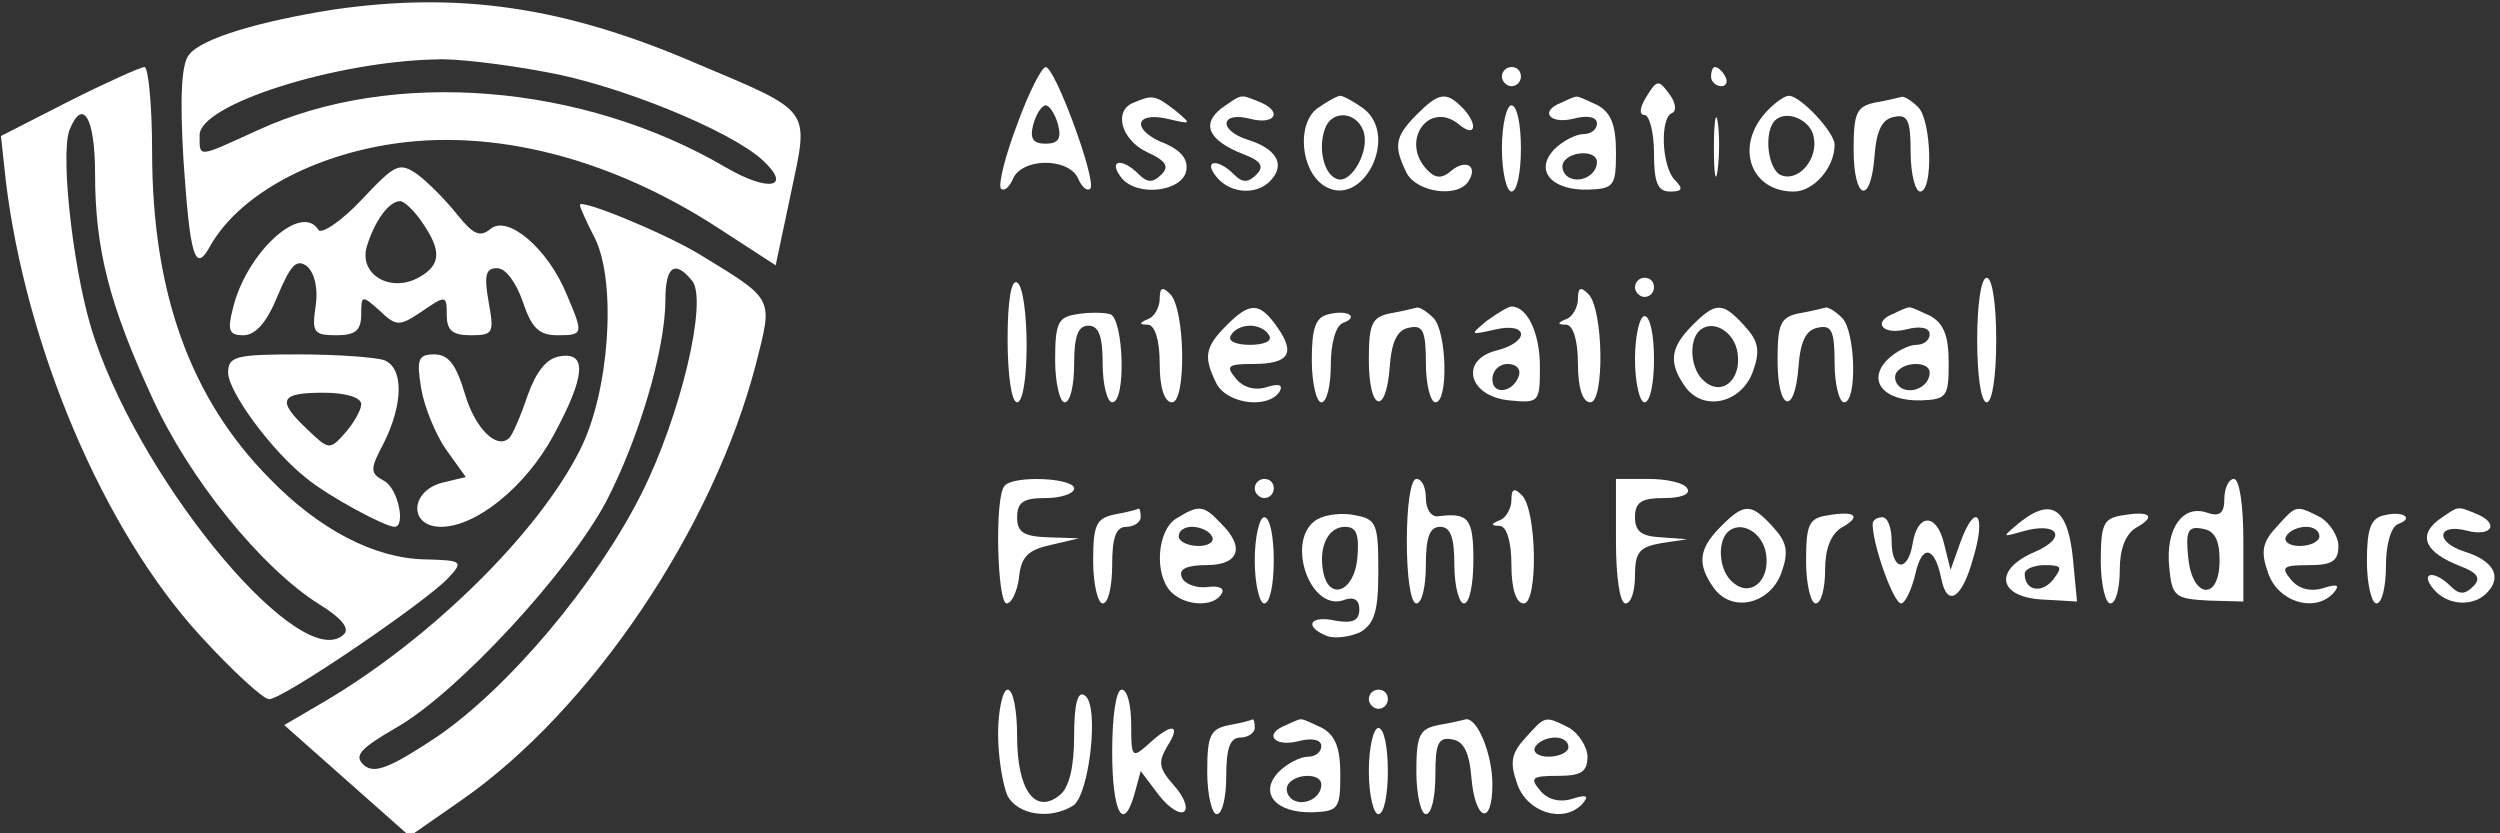 <svg width="120" height="40" viewBox="0 0 120 40" fill="none" xmlns="http://www.w3.org/2000/svg">
<rect x="0" y="0" width="120" height="40" fill="#333333" stroke="none"/>
<g clip-path="url(#clip0_962_77464)">
<path d="M16.015 0.459C12.502 1.011 9.673 1.839 9.08 2.62C8.715 3.034 8.624 4.597 8.806 7.678C9.125 12.322 9.354 13.149 10.084 11.816C11.407 9.471 14.692 7.586 18.616 6.942C23.635 6.115 29.338 7.586 34.54 10.988L37.232 12.735L37.962 9.287C38.829 5.149 39.057 5.425 33.399 3.034C27.103 0.322 22.038 -0.414 16.015 0.459ZM26.145 3.448C29.612 4.046 35.042 6.253 36.593 7.678C38.053 9.011 36.913 9.241 34.859 8.046C27.97 4 18.844 3.264 12.365 6.253C9.445 7.586 9.582 7.586 9.582 6.482C9.582 5.011 16.107 2.942 20.989 2.85C21.855 2.804 24.183 3.08 26.145 3.448Z" fill="white"/>
<path d="M3.285 4.873L0.046 6.528L0.274 8.643C1.232 16.597 4.928 25.379 9.582 30.482C11.133 32.183 12.639 33.562 12.913 33.562C13.597 33.562 20.533 28.827 21.536 27.723C22.266 26.942 22.175 26.896 20.396 26.85C17.977 26.804 15.331 25.425 12.958 22.988C9.126 19.126 7.301 14.022 7.301 7.264C7.301 5.057 7.118 3.218 6.936 3.218C6.753 3.218 5.111 3.953 3.285 4.873ZM4.563 8.321C4.563 11.953 5.247 14.62 7.301 19.08C9.08 22.988 12.548 27.264 15.331 29.011C16.381 29.654 16.791 30.16 16.517 30.436C14.555 32.413 7.027 23.54 4.563 16.321C3.559 13.47 2.875 7.494 3.331 6.252C3.97 4.643 4.563 5.654 4.563 8.321Z" fill="white"/>
<path d="M48.822 5.977C48.229 7.54 47.909 8.874 48.046 9.058C48.229 9.195 48.457 8.966 48.639 8.552C48.822 8.138 49.415 7.816 50.191 7.816C50.966 7.816 51.559 8.138 51.742 8.552C51.924 8.966 52.153 9.195 52.335 9.058C52.654 8.69 50.647 3.218 50.191 3.218C50.008 3.218 49.369 4.46 48.822 5.977ZM50.784 5.977C50.966 6.667 50.784 6.897 50.191 6.897C49.597 6.897 49.415 6.667 49.597 5.977C49.734 5.471 50.008 5.058 50.191 5.058C50.373 5.058 50.647 5.471 50.784 5.977Z" fill="white"/>
<path d="M72.092 3.678C72.092 3.908 72.32 4.138 72.548 4.138C72.822 4.138 73.004 3.908 73.004 3.678C73.004 3.402 72.822 3.218 72.548 3.218C72.32 3.218 72.092 3.402 72.092 3.678Z" fill="white"/>
<path d="M82.13 3.678C82.13 3.908 82.358 4.138 82.632 4.138C82.86 4.138 82.951 3.908 82.814 3.678C82.677 3.402 82.449 3.218 82.312 3.218C82.221 3.218 82.13 3.402 82.13 3.678Z" fill="white"/>
<path d="M79.027 4.644C78.707 5.149 78.662 5.517 78.936 5.517C79.164 5.517 79.392 6.345 79.392 7.356C79.392 8.782 79.574 9.195 80.168 9.195C80.761 9.195 80.806 9.057 80.396 8.644C79.757 8 79.666 5.655 80.259 5.425C80.487 5.333 80.441 4.919 80.122 4.506C79.62 3.816 79.529 3.816 79.027 4.644Z" fill="white"/>
<path d="M54.434 4.919C53.43 5.287 53.795 6.712 55.073 7.31C55.985 7.724 56.122 8 55.757 8.367C55.346 8.781 55.073 8.781 54.662 8.367C53.841 7.54 53.156 7.678 53.841 8.551C54.616 9.471 56.761 9.195 56.943 8.183C57.035 7.632 56.67 7.218 55.94 6.896C54.343 6.298 54.388 5.333 56.031 5.701C57.217 5.977 57.217 5.977 56.396 5.287C55.438 4.551 55.301 4.551 54.434 4.919Z" fill="white"/>
<path d="M58.632 5.195C57.628 5.977 58.038 6.759 59.681 7.402C60.548 7.724 60.685 8 60.32 8.368C59.909 8.782 59.635 8.782 59.225 8.368C58.449 7.586 57.719 7.678 58.404 8.506C59.088 9.333 60.411 9.379 61.05 8.598C61.689 7.862 61.232 7.126 59.909 6.713C58.449 6.253 58.586 5.333 60 5.701C61.232 6.023 61.597 5.333 60.411 4.874C59.498 4.506 59.635 4.506 58.632 5.195Z" fill="white"/>
<path d="M63.239 5.195C62.236 5.931 62.418 8.184 63.559 8.919C65.384 10.069 67.209 6.529 65.43 5.195C64.973 4.873 64.471 4.598 64.335 4.598C64.198 4.598 63.696 4.873 63.239 5.195ZM65.43 6.253C65.795 7.172 64.882 8.827 64.198 8.598C63.559 8.414 63.239 7.126 63.605 6.161C63.924 5.287 65.064 5.333 65.43 6.253Z" fill="white"/>
<path d="M67.985 5.517C66.935 6.575 66.89 7.034 67.528 8.322C68.03 9.241 69.992 9.517 70.494 8.689C70.951 7.954 70.357 7.632 69.673 8.184C69.217 8.598 68.897 8.552 68.532 8.184C67.163 6.804 68.578 4.781 70.038 5.977C70.859 6.666 70.951 5.931 70.175 5.149C69.399 4.368 69.034 4.46 67.985 5.517Z" fill="white"/>
<path d="M74.966 4.919C73.871 5.333 74.373 5.976 75.513 5.701C76.198 5.517 76.654 5.609 76.654 5.931C76.654 6.206 76.38 6.436 76.015 6.436C75.65 6.436 75.012 6.758 74.601 7.172C73.643 8.183 74.464 9.149 76.244 9.103C77.475 9.057 77.567 8.919 77.567 7.31C77.567 6.022 77.339 5.425 76.7 5.057C76.198 4.827 75.742 4.597 75.65 4.643C75.559 4.643 75.24 4.781 74.966 4.919ZM76.654 7.77C76.654 8.413 75.833 8.827 75.285 8.505C75.012 8.321 74.92 7.999 75.057 7.77C75.422 7.218 76.654 7.218 76.654 7.77Z" fill="white"/>
<path d="M84.73 5.425C83.27 7.08 84.046 9.195 86.099 9.195C87.057 9.195 88.061 8.046 88.061 6.942C88.061 6.345 86.418 4.598 85.871 4.598C85.643 4.598 85.141 4.965 84.73 5.425ZM87.057 6.575C87.285 7.632 86.327 8.736 85.506 8.414C84.867 8.184 84.639 6.391 85.186 5.793C85.734 5.241 86.92 5.747 87.057 6.575Z" fill="white"/>
<path d="M90.023 4.919C89.111 5.103 88.974 5.425 88.974 7.172C88.974 9.609 89.795 9.885 89.977 7.494C90.069 6.253 90.343 5.701 90.936 5.609C91.574 5.471 91.711 5.793 91.711 7.31C91.711 8.368 91.939 9.195 92.168 9.195C92.806 9.195 92.715 5.793 92.076 5.149C91.757 4.827 91.438 4.644 91.301 4.644C91.118 4.69 90.571 4.827 90.023 4.919Z" fill="white"/>
<path d="M72.092 7.126C72.092 8.276 72.32 9.195 72.548 9.195C72.822 9.195 73.004 8.276 73.004 7.126C73.004 5.977 72.822 5.057 72.548 5.057C72.32 5.057 72.092 5.977 72.092 7.126Z" fill="white"/>
<path d="M82.267 7.127C82.267 8.368 82.358 8.874 82.449 8.138C82.54 7.448 82.54 6.437 82.449 5.839C82.358 5.287 82.267 5.839 82.267 7.127Z" fill="white"/>
<path d="M17.338 9.609C16.38 10.62 15.422 11.264 15.285 11.034C14.464 9.701 11.818 12.138 11.179 14.804C10.905 15.862 10.996 16.092 11.681 16.092C12.274 16.092 12.821 15.448 13.323 14.207C13.962 12.69 14.236 12.414 14.738 12.781C15.103 13.103 15.285 13.885 15.148 14.713C14.966 15.954 15.057 16.092 16.152 16.092C17.065 16.092 17.338 15.862 17.338 15.08C17.338 14.161 17.384 14.161 18.206 14.896C19.027 15.678 19.164 15.678 20.259 14.942C21.399 14.161 21.445 14.161 21.445 15.126C21.445 15.862 21.719 16.092 22.586 16.092C23.681 16.092 23.726 16 23.453 14.483C23.224 13.195 23.316 12.873 23.863 12.873C24.274 12.873 24.776 13.563 25.095 14.483C25.506 15.724 25.871 16.092 26.738 16.092C28.015 16.092 28.015 16.046 27.194 14.115C26.282 11.908 24.365 10.299 23.544 10.988C23.042 11.402 22.723 11.264 21.947 10.299C21.399 9.609 20.532 8.735 20.031 8.368C19.164 7.77 18.981 7.862 17.338 9.609ZM20.259 10.666C21.217 12.046 21.171 12.736 20.076 13.333C18.707 14.069 17.202 13.149 17.612 11.816C17.977 10.62 18.662 9.655 19.209 9.655C19.392 9.655 19.894 10.115 20.259 10.666Z" fill="white"/>
<path d="M27.833 9.839C27.833 9.931 28.152 10.666 28.563 11.448C29.612 13.609 29.247 18.85 27.833 21.609C25.825 25.609 20.669 30.666 15.605 33.655L13.643 34.804L16.654 37.471L19.665 40.138L22.175 38.391C28.38 34.069 34.221 25.379 36.274 17.517C37.095 14.253 37.232 14.437 33.536 12.184C31.848 11.172 27.833 9.517 27.833 9.839ZM33.217 13.471C33.992 14.391 32.669 19.954 30.799 23.678C28.608 28.046 24.411 33.011 20.989 35.356C18.707 36.873 17.977 37.149 17.475 36.735C16.973 36.276 17.247 35.954 19.072 34.896C21.947 33.241 27.285 27.494 29.11 24.046C30.662 21.057 31.939 16.781 31.939 14.391C31.939 12.781 32.395 12.46 33.217 13.471Z" fill="white"/>
<path d="M48.365 16.276C48.365 17.977 48.548 19.311 48.822 19.311C49.095 19.311 49.278 18.115 49.278 16.598C49.278 15.081 49.095 13.701 48.822 13.563C48.548 13.38 48.365 14.391 48.365 16.276Z" fill="white"/>
<path d="M78.48 13.793C78.48 14.023 78.708 14.253 78.936 14.253C79.21 14.253 79.392 14.023 79.392 13.793C79.392 13.517 79.21 13.333 78.936 13.333C78.708 13.333 78.48 13.517 78.48 13.793Z" fill="white"/>
<path d="M94.905 16.322C94.905 18.023 95.088 19.311 95.362 19.311C95.635 19.311 95.818 18.023 95.818 16.322C95.818 14.621 95.635 13.334 95.362 13.334C95.088 13.334 94.905 14.621 94.905 16.322Z" fill="white"/>
<path d="M55.666 14.345C55.666 14.759 55.392 15.219 55.119 15.31C54.662 15.495 54.662 15.586 55.119 15.586C55.438 15.632 55.666 16.322 55.666 17.471C55.666 18.621 55.894 19.311 56.259 19.311C56.944 19.311 56.898 14.851 56.168 14.115C55.803 13.747 55.666 13.793 55.666 14.345Z" fill="white"/>
<path d="M75.741 14.345C75.741 14.759 75.468 15.219 75.194 15.31C74.737 15.495 74.737 15.586 75.194 15.586C75.513 15.632 75.741 16.322 75.741 17.471C75.741 18.621 75.969 19.311 76.335 19.311C77.019 19.311 76.973 14.851 76.243 14.115C75.878 13.747 75.741 13.793 75.741 14.345Z" fill="white"/>
<path d="M51.696 15.081C50.783 15.219 50.647 15.495 50.647 17.288C50.647 18.391 50.875 19.311 51.103 19.311C51.377 19.311 51.559 18.483 51.559 17.471C51.559 16.138 51.742 15.632 52.243 15.632C52.745 15.632 52.928 16.138 52.928 17.471C52.928 18.483 53.156 19.311 53.384 19.311C54.069 19.311 53.932 15.31 53.293 15.081C52.974 14.989 52.243 14.989 51.696 15.081Z" fill="white"/>
<path d="M58.86 15.632C57.81 16.69 57.765 17.149 58.403 18.437C58.951 19.402 60.867 19.632 61.415 18.805C61.597 18.483 61.415 18.391 60.822 18.575C60.274 18.759 59.681 18.621 59.316 18.161C58.814 17.563 58.951 17.471 60.137 17.471C61.871 17.471 62.191 16.965 61.324 15.724C60.457 14.483 60 14.483 58.86 15.632ZM60.913 16.092C61.096 16.368 60.685 16.552 60 16.552C59.316 16.552 58.905 16.368 59.088 16.092C59.225 15.816 59.635 15.632 60 15.632C60.365 15.632 60.776 15.816 60.913 16.092Z" fill="white"/>
<path d="M63.787 15.081C63.148 15.219 62.966 15.724 62.966 17.288C62.966 18.391 63.194 19.311 63.422 19.311C63.696 19.311 63.878 18.483 63.878 17.517C63.878 16.506 64.106 15.632 64.472 15.495C65.247 15.219 64.7 14.851 63.787 15.081Z" fill="white"/>
<path d="M66.754 15.035C65.841 15.219 65.704 15.54 65.704 17.288C65.704 19.724 66.525 20 66.708 17.609C66.799 16.368 67.073 15.816 67.666 15.724C68.305 15.586 68.442 15.908 68.442 17.425C68.442 18.483 68.67 19.311 68.898 19.311C69.537 19.311 69.445 15.908 68.807 15.265C68.487 14.943 68.168 14.759 68.031 14.759C67.849 14.805 67.301 14.943 66.754 15.035Z" fill="white"/>
<path d="M71.361 15.402C70.54 16.092 70.54 16.092 71.772 15.816C73.369 15.448 73.46 16.414 71.817 16.828C70.038 17.288 70.494 19.035 72.456 19.219C73.871 19.357 73.916 19.311 73.916 17.609C73.916 16 73.323 14.713 72.548 14.713C72.411 14.713 71.863 15.035 71.361 15.402ZM72.913 18.023C72.639 18.851 71.635 18.989 71.635 18.207C71.635 17.793 71.954 17.471 72.365 17.471C72.776 17.471 73.004 17.701 72.913 18.023Z" fill="white"/>
<path d="M81.217 15.632C80.168 16.689 80.077 17.425 80.898 18.574C81.765 19.77 83.59 19.356 84.138 17.838C84.502 16.827 84.411 16.367 83.727 15.632C82.677 14.482 82.358 14.482 81.217 15.632ZM83.407 16.965C83.59 18.252 82.632 19.034 81.811 18.298C81.172 17.792 81.035 16.459 81.537 15.907C82.175 15.264 83.271 15.907 83.407 16.965Z" fill="white"/>
<path d="M86.373 15.035C85.46 15.219 85.323 15.54 85.323 17.288C85.323 19.724 86.144 20 86.327 17.609C86.418 16.368 86.692 15.816 87.285 15.724C87.924 15.586 88.061 15.908 88.061 17.425C88.061 18.483 88.289 19.311 88.517 19.311C89.156 19.311 89.065 15.908 88.426 15.265C88.106 14.943 87.787 14.759 87.65 14.759C87.468 14.805 86.92 14.943 86.373 15.035Z" fill="white"/>
<path d="M90.936 15.034C89.841 15.448 90.343 16.092 91.483 15.816C92.168 15.632 92.624 15.724 92.624 16.046C92.624 16.322 92.35 16.552 91.985 16.552C91.62 16.552 90.981 16.873 90.571 17.287C89.612 18.299 90.434 19.264 92.213 19.218C93.445 19.172 93.537 19.034 93.537 17.425C93.537 16.138 93.308 15.54 92.67 15.172C92.168 14.942 91.711 14.712 91.62 14.758C91.529 14.758 91.21 14.896 90.936 15.034ZM92.624 17.885C92.624 18.529 91.803 18.942 91.255 18.62C90.981 18.436 90.89 18.115 91.027 17.885C91.392 17.333 92.624 17.333 92.624 17.885Z" fill="white"/>
<path d="M78.48 17.242C78.48 18.391 78.708 19.311 78.936 19.311C79.21 19.311 79.392 18.391 79.392 17.242C79.392 16.092 79.21 15.173 78.936 15.173C78.708 15.173 78.48 16.092 78.48 17.242Z" fill="white"/>
<path d="M10.951 17.885C10.951 18.804 13.05 21.655 14.693 22.942C15.742 23.816 18.48 25.287 18.936 25.287C19.483 25.287 19.119 23.448 18.434 23.08C17.75 22.712 17.75 22.529 18.434 21.241C19.347 19.402 19.392 17.655 18.434 17.287C18.023 17.149 16.198 17.011 14.328 17.011C11.316 17.011 10.951 17.103 10.951 17.885ZM17.339 19.402C17.339 19.678 16.974 20.322 16.563 20.781C15.833 21.609 15.788 21.609 14.738 20.598C13.278 19.218 13.415 18.85 15.514 18.85C16.609 18.85 17.339 19.08 17.339 19.402Z" fill="white"/>
<path d="M20.213 18.62C20.35 19.494 20.897 20.827 21.399 21.563L22.358 22.896L21.217 23.172C19.666 23.586 19.62 25.287 21.171 25.287C22.859 25.287 25.232 23.356 26.555 20.919C28.107 18.069 28.198 16.873 26.875 17.103C26.236 17.195 25.734 17.839 25.323 18.988C25.004 19.954 24.593 20.873 24.456 21.011C23.863 21.609 22.814 20.598 22.312 18.896C21.901 17.517 21.536 17.011 20.852 17.011C20.076 17.011 19.985 17.241 20.213 18.62Z" fill="white"/>
<path d="M48.229 23.31C47.727 23.769 47.864 28.965 48.32 28.965C48.548 28.965 48.822 28.413 48.913 27.724C49.005 26.712 49.37 26.39 50.419 26.16L51.788 25.838L50.328 25.792C49.141 25.747 48.822 25.562 48.822 24.827C48.822 24.091 49.141 23.907 50.191 23.907C50.967 23.907 51.56 23.677 51.56 23.448C51.56 22.942 48.685 22.804 48.229 23.31Z" fill="white"/>
<path d="M60.228 23.448C60.228 23.678 60.457 23.908 60.685 23.908C60.959 23.908 61.141 23.678 61.141 23.448C61.141 23.173 60.959 22.989 60.685 22.989C60.457 22.989 60.228 23.173 60.228 23.448Z" fill="white"/>
<path d="M67.528 25.976C67.528 27.677 67.711 28.965 67.985 28.965C68.258 28.965 68.441 28.137 68.441 27.126C68.441 25.792 68.623 25.287 69.125 25.287C69.627 25.287 69.81 25.792 69.81 27.126C69.81 28.137 70.038 28.965 70.266 28.965C70.54 28.965 70.722 28.045 70.722 26.896C70.722 24.873 70.494 24.597 69.034 24.781C68.715 24.827 68.441 24.459 68.441 23.907C68.441 23.402 68.258 22.988 67.985 22.988C67.711 22.988 67.528 24.275 67.528 25.976Z" fill="white"/>
<path d="M77.566 25.976C77.566 27.677 77.749 28.965 78.023 28.965C78.296 28.965 78.479 28.367 78.479 27.631C78.479 26.482 78.707 26.252 79.757 26.068L80.989 25.884L79.757 25.792C78.798 25.747 78.479 25.517 78.479 24.827C78.479 24.091 78.798 23.907 79.893 23.907C80.669 23.907 81.171 23.724 80.989 23.448C80.852 23.172 79.985 22.988 79.118 22.988H77.566V25.976Z" fill="white"/>
<path d="M106.768 23.953C106.768 24.643 106.54 24.827 105.902 24.597C104.761 24.229 103.94 25.379 104.122 27.218C104.259 28.643 104.396 28.735 105.993 28.827L107.681 28.873V25.93C107.681 24.275 107.499 22.988 107.225 22.988C106.997 22.988 106.768 23.402 106.768 23.953ZM106.54 26.896C106.54 28.873 105.217 28.735 105.035 26.758C104.898 25.471 105.035 25.241 105.719 25.379C106.312 25.471 106.54 25.93 106.54 26.896Z" fill="white"/>
<path d="M72.548 23.999C72.548 24.413 72.274 24.873 72 24.965C71.544 25.149 71.544 25.241 72 25.241C72.32 25.287 72.548 25.976 72.548 27.126C72.548 28.275 72.776 28.965 73.141 28.965C73.826 28.965 73.78 24.505 73.05 23.769C72.685 23.402 72.548 23.448 72.548 23.999Z" fill="white"/>
<path d="M53.521 24.689C52.609 24.873 52.472 25.195 52.472 26.942C52.472 28.045 52.7 28.965 52.928 28.965C53.202 28.965 53.384 28.137 53.384 27.126C53.384 25.792 53.567 25.287 54.069 25.287C54.434 25.287 54.753 25.057 54.753 24.827C54.753 24.551 54.707 24.413 54.662 24.413C54.571 24.459 54.069 24.597 53.521 24.689Z" fill="white"/>
<path d="M56.487 24.873C55.529 25.425 55.392 27.586 56.213 28.414C56.898 29.103 58.266 29.149 58.631 28.506C58.814 28.23 58.495 28.092 57.901 28.184C57.354 28.23 56.806 28 56.715 27.678C56.578 27.31 56.989 27.126 57.901 27.126C59.498 27.126 59.772 26.253 58.586 25.103C57.764 24.23 57.536 24.23 56.487 24.873ZM58.175 25.747C58.312 25.977 58.038 26.207 57.536 26.207C56.989 26.207 56.578 25.977 56.578 25.747C56.578 25.471 56.852 25.287 57.217 25.287C57.582 25.287 58.038 25.471 58.175 25.747Z" fill="white"/>
<path d="M63.24 24.92C61.643 25.839 62.875 29.471 64.563 28.782C64.974 28.644 65.248 28.782 65.248 29.242C65.248 29.793 64.928 29.931 64.107 29.793C62.875 29.517 62.556 30.069 63.696 30.529C64.061 30.667 64.791 30.575 65.293 30.345C65.978 29.931 66.16 29.334 66.16 27.402C66.16 25.15 66.069 24.92 65.065 24.736C64.472 24.598 63.651 24.69 63.24 24.92ZM65.156 26.759C65.02 28.414 63.788 28.874 63.514 27.448C63.286 26.253 63.742 25.288 64.563 25.288C65.111 25.288 65.248 25.655 65.156 26.759Z" fill="white"/>
<path d="M82.585 25.287C81.536 26.344 81.445 27.08 82.266 28.229C83.133 29.425 84.958 29.011 85.506 27.494C85.871 26.482 85.779 26.022 85.095 25.287C84.046 24.137 83.726 24.137 82.585 25.287ZM84.776 26.62C84.958 27.907 84 28.689 83.179 27.953C82.54 27.448 82.403 26.114 82.905 25.563C83.544 24.919 84.639 25.563 84.776 26.62Z" fill="white"/>
<path d="M87.742 24.735C86.829 24.873 86.692 25.149 86.692 26.942C86.692 28.045 86.921 28.965 87.149 28.965C87.422 28.965 87.605 28.229 87.605 27.356C87.605 26.344 87.879 25.654 88.381 25.333C89.384 24.781 89.065 24.505 87.742 24.735Z" fill="white"/>
<path d="M96.913 25.103C96.091 25.793 96.091 25.793 97.049 25.517C98.783 25.011 99.285 25.793 97.688 26.482C95.635 27.356 95.909 28.689 98.099 28.781L99.696 28.873L99.513 26.942C99.285 24.413 98.51 23.816 96.913 25.103ZM98.555 27.816C98.008 28.505 97.186 28.367 97.186 27.54C97.186 27.31 97.643 27.126 98.144 27.126C98.966 27.126 99.011 27.218 98.555 27.816Z" fill="white"/>
<path d="M101.886 24.735C100.974 24.873 100.837 25.149 100.837 26.942C100.837 28.045 101.065 28.965 101.293 28.965C101.567 28.965 101.749 28.229 101.749 27.356C101.749 26.344 102.023 25.654 102.525 25.333C103.529 24.781 103.21 24.505 101.886 24.735Z" fill="white"/>
<path d="M109.278 25.288C108.593 26.023 108.502 26.483 108.867 27.494C109.323 28.874 111.057 29.425 111.97 28.506C112.335 28.092 112.244 28 111.514 28.23C110.92 28.414 110.327 28.276 109.962 27.816C109.46 27.219 109.597 27.127 110.829 27.127C111.924 27.127 112.244 26.943 112.244 26.207C112.244 25.747 111.833 25.104 111.377 24.828C110.19 24.23 110.236 24.23 109.278 25.288ZM111.331 25.747C111.331 25.977 110.92 26.207 110.373 26.207C109.871 26.207 109.597 25.977 109.734 25.747C109.871 25.471 110.327 25.288 110.692 25.288C111.057 25.288 111.331 25.471 111.331 25.747Z" fill="white"/>
<path d="M114.434 24.735C113.795 24.873 113.612 25.379 113.612 26.942C113.612 28.045 113.84 28.965 114.069 28.965C114.342 28.965 114.525 28.137 114.525 27.172C114.525 26.16 114.753 25.287 115.118 25.149C115.894 24.873 115.346 24.505 114.434 24.735Z" fill="white"/>
<path d="M117.035 24.965C116.031 25.747 116.442 26.528 118.084 27.172C118.951 27.494 119.088 27.77 118.723 28.137C118.312 28.551 118.039 28.551 117.628 28.137C116.852 27.356 116.122 27.448 116.807 28.275C117.491 29.103 118.814 29.149 119.453 28.367C120.092 27.632 119.636 26.896 118.312 26.482C116.852 26.022 116.989 25.103 118.404 25.471C119.636 25.793 120.001 25.103 118.814 24.643C117.902 24.275 118.039 24.275 117.035 24.965Z" fill="white"/>
<path d="M60.228 26.896C60.228 28.045 60.457 28.965 60.685 28.965C60.959 28.965 61.141 28.045 61.141 26.896C61.141 25.747 60.959 24.827 60.685 24.827C60.457 24.827 60.228 25.747 60.228 26.896Z" fill="white"/>
<path d="M89.886 25.149C89.886 26.16 90.889 28.965 91.255 28.965C91.437 28.965 91.757 28.321 91.939 27.54C92.258 26.114 92.852 26.206 93.171 27.724C93.445 29.195 94.175 28.781 94.722 26.758C95.361 24.643 94.814 24.045 94.084 26.068L93.627 27.356L93.308 26.068C92.943 24.597 92.03 24.643 91.802 26.114C91.574 27.494 90.798 27.402 90.798 25.976C90.798 25.333 90.616 24.827 90.342 24.827C90.114 24.827 89.886 24.965 89.886 25.149Z" fill="white"/>
<path d="M47.909 35.218C47.909 36.367 48.137 37.701 48.365 38.207C48.867 39.126 50.419 39.356 51.514 38.666C52.289 38.161 52.791 33.793 52.061 33.379C51.742 33.149 51.559 33.747 51.559 35.31C51.559 36.781 51.331 37.793 50.875 38.161C49.689 39.126 48.822 37.931 48.822 35.356C48.822 34.115 48.639 33.103 48.365 33.103C48.137 33.103 47.909 34.069 47.909 35.218Z" fill="white"/>
<path d="M53.385 36.092C53.385 39.034 53.932 40.045 54.48 38.023L54.754 37.011L55.62 38.16C56.122 38.804 56.67 39.126 56.852 38.942C57.035 38.758 56.807 38.206 56.35 37.701C55.62 36.873 55.575 36.597 56.031 35.816C56.716 34.758 56.259 34.666 55.119 35.724C54.343 36.413 54.297 36.367 54.297 34.804C54.297 33.839 54.115 33.103 53.841 33.103C53.567 33.103 53.385 34.39 53.385 36.092Z" fill="white"/>
<path d="M65.704 33.563C65.704 33.793 65.932 34.023 66.16 34.023C66.434 34.023 66.617 33.793 66.617 33.563C66.617 33.287 66.434 33.103 66.16 33.103C65.932 33.103 65.704 33.287 65.704 33.563Z" fill="white"/>
<path d="M58.997 34.804C58.084 34.988 57.947 35.31 57.947 37.057C57.947 38.16 58.175 39.08 58.404 39.08C58.677 39.08 58.86 38.252 58.86 37.241C58.86 35.908 59.042 35.402 59.544 35.402C59.909 35.402 60.229 35.172 60.229 34.942C60.229 34.666 60.183 34.528 60.137 34.528C60.046 34.574 59.544 34.712 58.997 34.804Z" fill="white"/>
<path d="M61.735 34.805C60.639 35.218 61.141 35.862 62.282 35.586C62.967 35.402 63.423 35.494 63.423 35.816C63.423 36.092 63.149 36.322 62.784 36.322C62.419 36.322 61.78 36.644 61.37 37.058C60.411 38.069 61.233 39.035 63.012 38.989C64.244 38.943 64.335 38.805 64.335 37.196C64.335 35.908 64.107 35.31 63.468 34.943C62.967 34.713 62.51 34.483 62.419 34.529C62.328 34.529 62.008 34.667 61.735 34.805ZM63.423 37.655C63.423 38.299 62.602 38.713 62.054 38.391C61.78 38.207 61.689 37.885 61.826 37.655C62.191 37.104 63.423 37.104 63.423 37.655Z" fill="white"/>
<path d="M69.035 34.804C68.122 34.988 67.985 35.31 67.985 37.057C67.985 38.16 68.213 39.08 68.442 39.08C68.715 39.08 68.898 38.252 68.898 37.195C68.898 35.678 69.035 35.356 69.719 35.494C70.267 35.586 70.54 36.138 70.632 37.379C70.814 39.402 71.635 39.678 71.635 37.655C71.635 36.184 70.906 34.436 70.358 34.528C70.175 34.574 69.582 34.712 69.035 34.804Z" fill="white"/>
<path d="M73.232 35.402C72.547 36.138 72.456 36.597 72.821 37.609C73.278 38.988 75.011 39.54 75.924 38.62C76.289 38.206 76.198 38.114 75.468 38.344C74.874 38.528 74.281 38.39 73.916 37.931C73.415 37.333 73.551 37.241 74.783 37.241C75.878 37.241 76.198 37.057 76.198 36.321C76.198 35.862 75.787 35.218 75.331 34.942C74.144 34.344 74.19 34.344 73.232 35.402ZM75.285 35.862C75.285 36.092 74.874 36.321 74.327 36.321C73.825 36.321 73.551 36.092 73.688 35.862C73.825 35.586 74.281 35.402 74.646 35.402C75.011 35.402 75.285 35.586 75.285 35.862Z" fill="white"/>
<path d="M65.704 37.011C65.704 38.16 65.932 39.08 66.16 39.08C66.434 39.08 66.617 38.16 66.617 37.011C66.617 35.862 66.434 34.942 66.16 34.942C65.932 34.942 65.704 35.862 65.704 37.011Z" fill="white"/>
</g>
<defs>
<clipPath id="clip0_962_77464">
<rect width="120" height="40" fill="white"/>
</clipPath>
</defs>
</svg>
